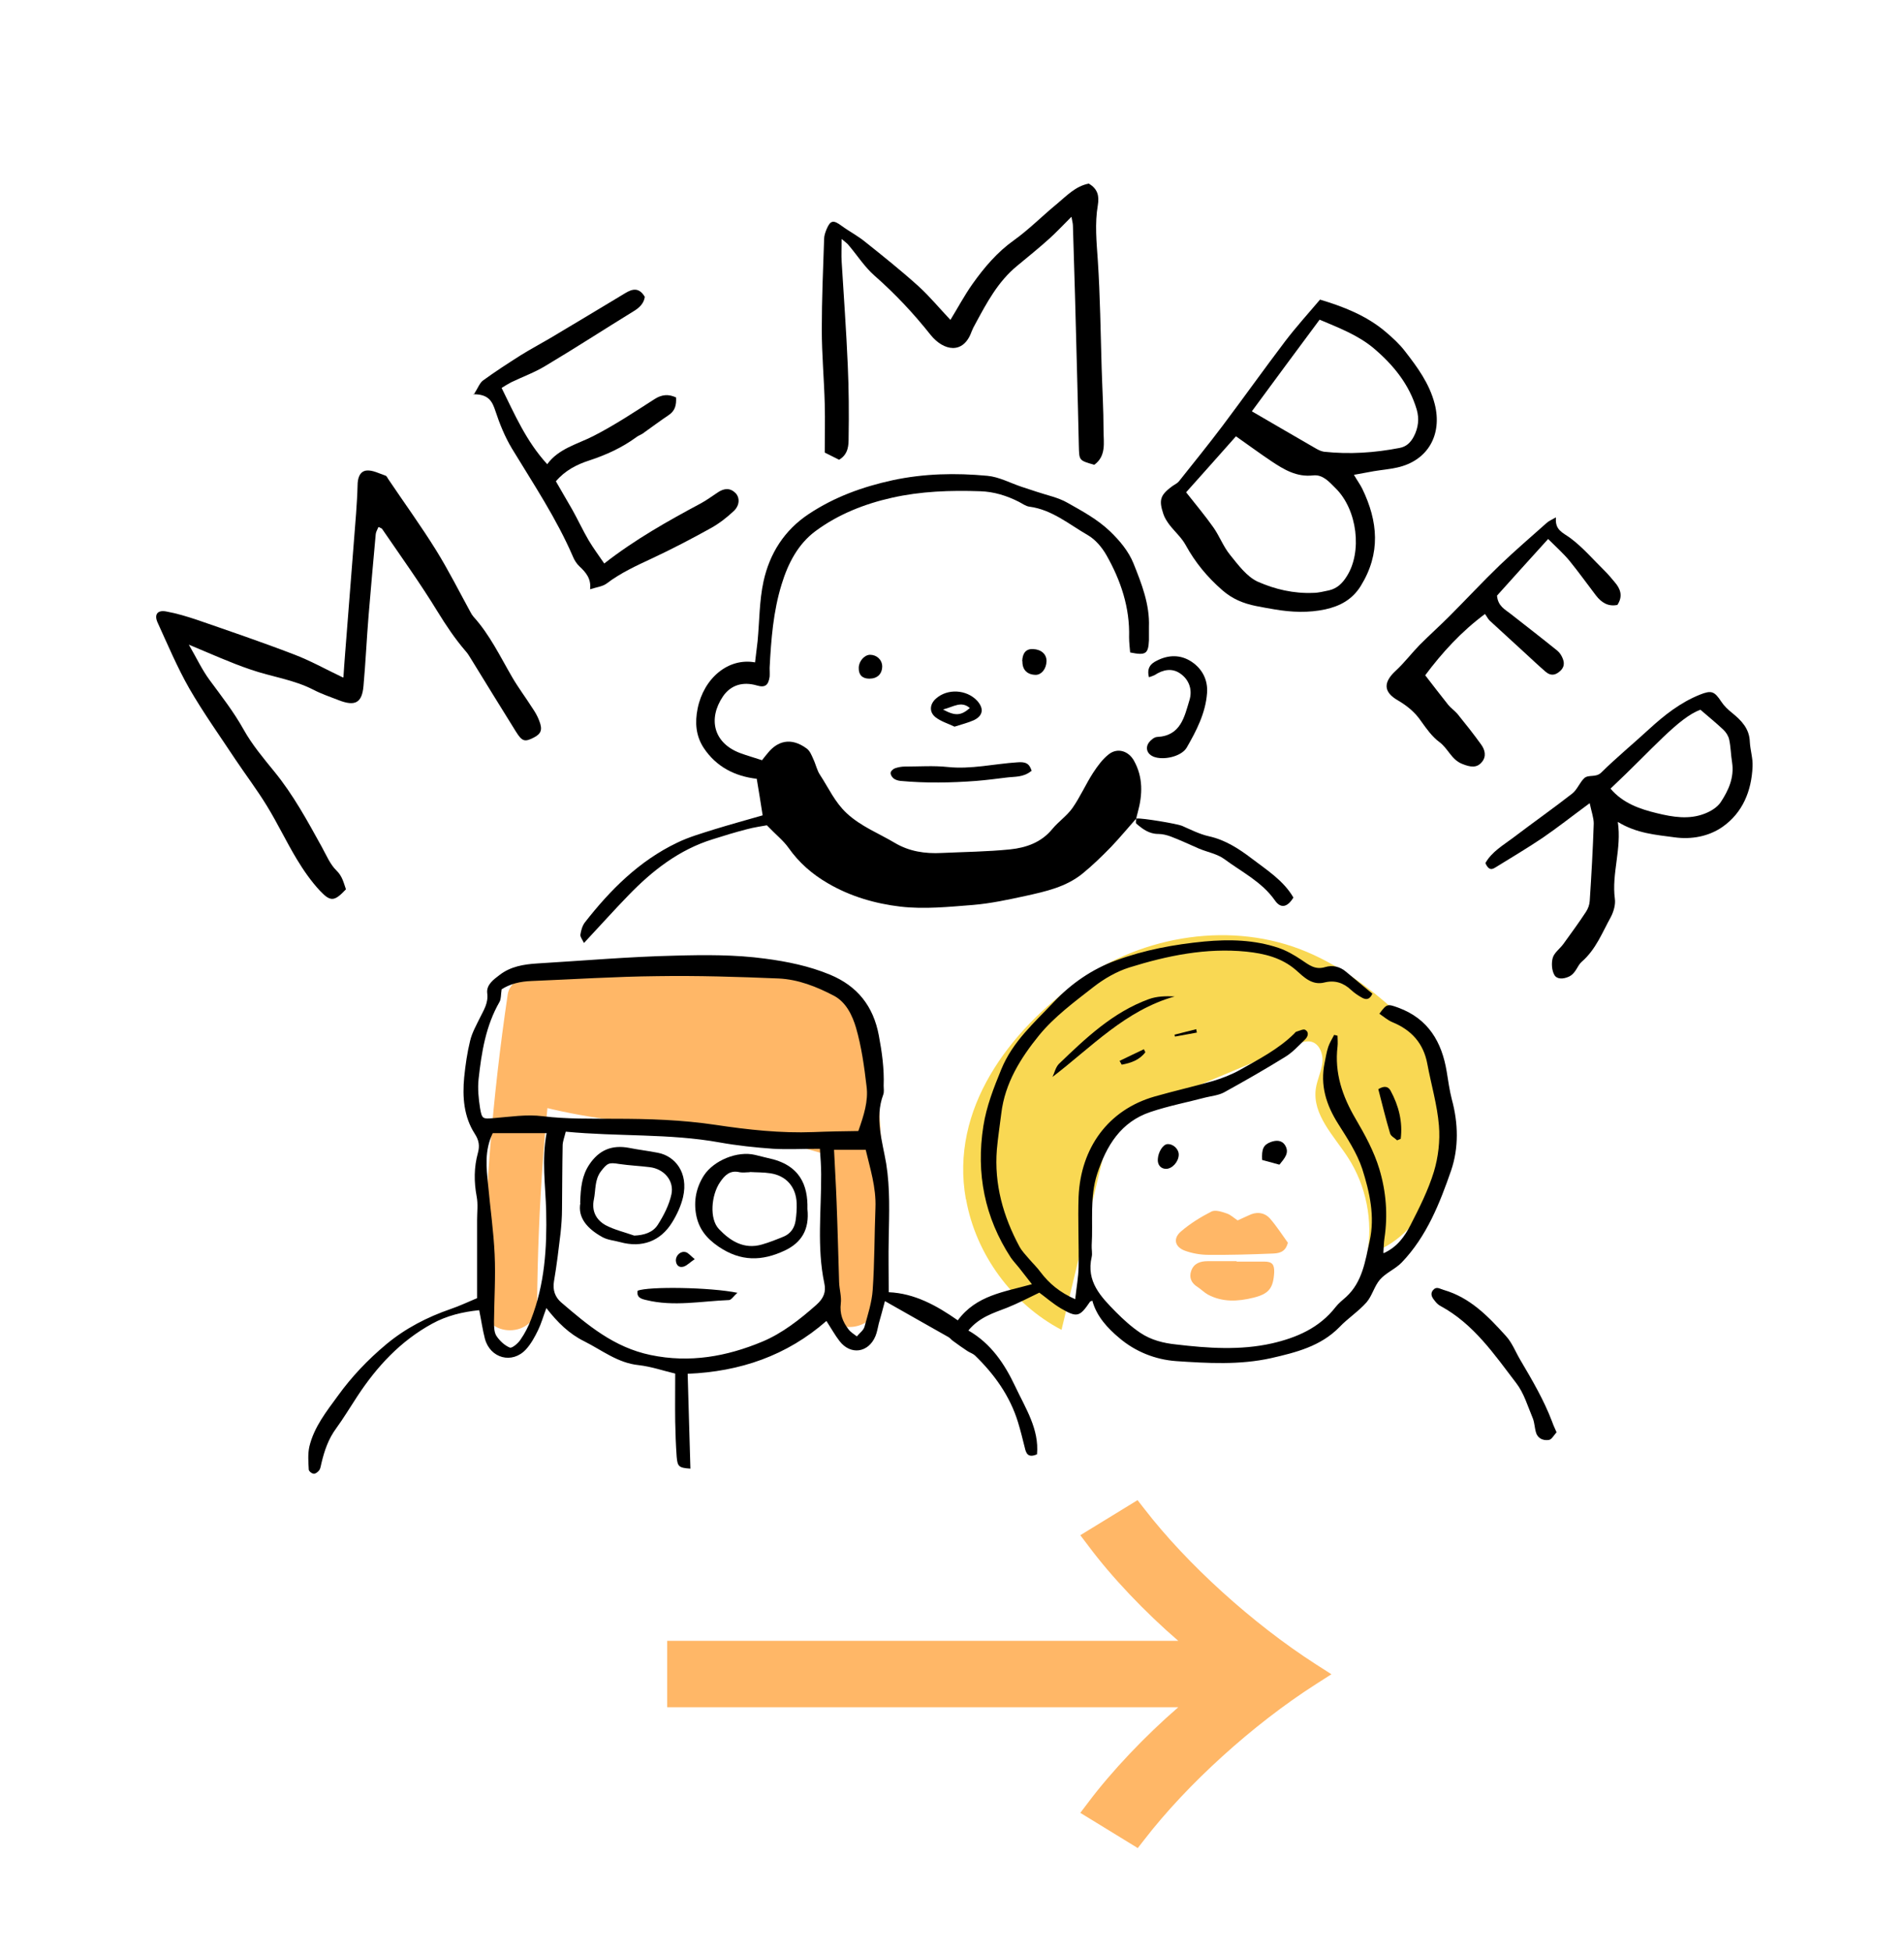 <?xml version="1.0" encoding="UTF-8"?><svg id="_レイヤー_2" xmlns="http://www.w3.org/2000/svg" viewBox="0 0 90.15 92.38"><defs><style>.cls-1{fill:none;}.cls-2{fill:#f9d853;}.cls-3{fill:#ffb767;}</style></defs><g id="_デザイン"><g><g><rect class="cls-1" x="0" y="0" width="90.15" height="92.38" rx="10.34" ry="10.34"/><g><path class="cls-3" d="m25.43,61.73c.04-4.68.38-9.36,1.07-13.99l-1.23.94c2.23,0,4.45.01,6.68.02,1.17,0,2.33,0,3.5,0,.95,0,1.97-.03,2.87.33.47.19.46.33.52.84.07.57.12,1.14.17,1.71.09,1.09.16,2.19.19,3.28.07,2.24.01,4.49-.16,6.72-.12,1.64,2.42,1.63,2.55,0,.19-2.5.24-5,.13-7.51-.06-1.25-.15-2.5-.28-3.74s-.2-2.5-1.39-3.27c-1.97-1.28-4.76-.92-6.99-.92-2.6,0-5.19-.01-7.79-.02-.5,0-1.15.39-1.23.94-.72,4.86-1.12,9.75-1.16,14.67-.01,1.64,2.53,1.64,2.55,0h0Z"/><path class="cls-3" d="m41.53,59.69c.19-1.89.32-3.77.01-5.65-.15-.93-.44-1.82-.85-2.66-.54-1.08-1.23-1.42-2.42-1.4-4.35.09-8.7-.02-13.04-.31-1.47-.1-1.68,2.1-.34,2.5,4.53,1.34,9.36,1.02,13.88,2.37.81.24,1.6-.42,1.61-1.23.03-1.43.34-3.04-1.23-3.72-1.41-.61-2.87-1.09-4.37-1.43-1.45-.33-2.94-.53-4.43-.61-.73-.04-1.47-.04-2.21-.01-.3.01-.6.05-.9.03-.35-.02-.37-.19-.2.2l-1.23,1.61c4.37.48,8.76.82,13.15,1.03,1.42.07,1.75-2.19.34-2.5-1.17-.26-2.37-.42-3.57-.49-1.64-.09-1.63,2.46,0,2.55.98.05,1.93.18,2.89.39l.34-2.5c-4.39-.21-8.78-.55-13.15-1.03-.76-.08-1.53.89-1.23,1.61.48,1.13,1.36,1.6,2.56,1.67s2.5-.07,3.75.03,2.51.3,3.74.61c.62.16,1.24.34,1.85.54.31.1.61.21.91.32.18.07.61.16.75.28l-.33-.56c.21.53.02,1.41.01,1.98.54-.41,1.07-.82,1.61-1.23-4.53-1.35-9.35-1.03-13.88-2.37-.11.83-.23,1.67-.34,2.5,2.29.16,4.59.26,6.88.31,1.12.02,2.25.04,3.37.03.59,0,1.17,0,1.76-.01.45,0,1.13-.14,1.55,0l-.56-.33c.35.33.53,1.07.65,1.53.17.62.25,1.24.29,1.88.07,1.36-.05,2.72-.19,4.07-.07.69.63,1.27,1.27,1.27.74,0,1.21-.59,1.27-1.27h0Z"/></g><path class="cls-2" d="m45.74,56.76c.46,2.6,2.18,4.95,4.52,6.18.65-2.71,1.31-5.42,1.96-8.13.14-.57.29-1.17.69-1.61.33-.36.8-.56,1.25-.75,2.41-1.01,4.82-2.01,7.22-3.02.22-.09.46-.18.69-.13.41.09.59.6.54,1.01s-.25.8-.31,1.22c-.17,1.22.85,2.22,1.52,3.25.87,1.34,1.2,3.02.91,4.58,1.34-.37,2.4-1.46,2.98-2.72.58-1.26.74-2.68.72-4.07-.01-.95-.11-1.93-.57-2.75-.27-.48-.66-.89-1.06-1.27-1.45-1.42-3.06-2.71-4.93-3.5-3.51-1.48-7.73-.8-10.79,1.39-3.3,2.36-6.11,6.04-5.35,10.31Z"/><g><path d="m65.52,59.31c.65-.3.99-.8,1.26-1.32.42-.82.84-1.65,1.11-2.53.21-.69.3-1.47.24-2.19-.08-.98-.37-1.95-.55-2.92-.18-.97-.75-1.6-1.65-1.97-.22-.09-.41-.26-.62-.4.35-.48.39-.47.89-.29,1.42.52,2.07,1.62,2.3,3.04.07.43.13.87.24,1.3.31,1.13.33,2.3-.03,3.36-.54,1.56-1.16,3.13-2.34,4.36-.3.31-.75.49-1.03.81-.27.31-.37.77-.64,1.08-.38.43-.88.75-1.28,1.17-.89.91-2.06,1.2-3.24,1.47-1.49.33-3,.24-4.49.14-.99-.07-1.94-.45-2.7-1.1-.55-.46-1.07-1.02-1.27-1.76-.07.03-.1.03-.11.05-.49.72-.61.76-1.37.32-.39-.23-.74-.54-1.03-.75-.54.26-1.02.51-1.52.71-.64.25-1.31.44-1.84,1.08,1.08.62,1.72,1.59,2.22,2.65.48,1.02,1.14,2.02,1.03,3.21-.43.19-.52-.05-.58-.32-.1-.4-.2-.81-.32-1.2-.38-1.24-1.12-2.27-2.04-3.16-.1-.09-.24-.13-.36-.21-.23-.15-.45-.31-.67-.47-.08-.05-.13-.13-.21-.18-.97-.55-1.95-1.1-3.02-1.71-.11.42-.2.74-.29,1.06-.05.2-.08.41-.16.6-.33.79-1.18.91-1.7.23-.21-.27-.38-.58-.62-.95-1.87,1.64-4.09,2.4-6.57,2.5.04,1.52.09,3,.13,4.49-.54-.04-.61-.09-.65-.56-.04-.56-.06-1.11-.07-1.67-.01-.74,0-1.48,0-2.27-.52-.12-1.12-.33-1.73-.4-.99-.1-1.74-.71-2.58-1.13-.71-.35-1.26-.89-1.79-1.57-.15.4-.24.73-.39,1.04-.16.33-.34.66-.58.92-.65.7-1.69.42-1.94-.51-.11-.42-.17-.86-.27-1.35-.79.08-1.54.26-2.23.64-1.5.82-2.62,2.03-3.55,3.45-.33.5-.64,1.02-.99,1.5-.37.5-.56,1.06-.7,1.65-.03.11-.04.24-.1.33-.06.08-.18.18-.26.17-.09,0-.24-.12-.24-.2-.02-.36-.05-.74.03-1.09.22-.92.81-1.66,1.35-2.4.65-.9,1.41-1.7,2.27-2.42.92-.77,1.95-1.3,3.08-1.69.41-.14.81-.33,1.24-.51,0-1.1,0-2.16,0-3.23,0-.16,0-.32,0-.47,0-.37.05-.75-.02-1.11-.13-.7-.13-1.38.06-2.07.09-.33.05-.59-.15-.9-.52-.81-.59-1.74-.5-2.68.06-.58.14-1.15.28-1.72.09-.38.29-.73.46-1.08.18-.37.41-.7.35-1.17-.05-.4.3-.65.59-.87.52-.4,1.14-.5,1.77-.54,2.17-.13,4.35-.32,6.52-.37,1.42-.04,2.85-.05,4.27.14,1.06.14,2.09.35,3.08.76,1.3.54,2.05,1.49,2.31,2.87.15.79.26,1.58.23,2.39,0,.14.03.29-.02.42-.41,1.1-.04,2.21.14,3.26.19,1.19.14,2.34.12,3.52-.02.84,0,1.69,0,2.57,1.22.05,2.27.63,3.27,1.33.88-1.19,2.19-1.34,3.51-1.71-.2-.26-.41-.52-.61-.78-.13-.16-.27-.31-.39-.48-1.24-1.9-1.65-3.98-1.3-6.22.15-.95.49-1.81.85-2.69.54-1.32,1.57-2.21,2.49-3.19.82-.87,1.81-1.55,2.93-1.96,1.35-.5,2.76-.76,4.2-.9,1.19-.11,2.36-.08,3.5.3.38.13.75.34,1.09.57.35.23.64.49,1.13.34.33-.1.69-.03.98.22.42.35.84.7,1.25,1.04-.13.3-.31.29-.49.19-.18-.1-.36-.22-.51-.36-.37-.35-.78-.48-1.27-.36-.59.15-.98-.26-1.34-.58-.69-.6-1.51-.79-2.36-.88-1.9-.19-3.74.19-5.54.75-.6.19-1.19.53-1.69.92-.91.71-1.86,1.41-2.58,2.29-.87,1.07-1.62,2.26-1.79,3.7-.07.57-.16,1.14-.21,1.71-.13,1.64.3,3.16,1.07,4.59.12.22.3.4.46.59.18.21.38.4.54.62.41.54.91.96,1.64,1.28.06-.56.15-1.04.16-1.51.02-1.11-.04-2.23,0-3.34.1-2.31,1.4-4.11,3.59-4.74.91-.26,1.84-.47,2.75-.73.44-.13.88-.3,1.28-.52.9-.51,1.84-.99,2.59-1.73.03-.03.06-.08.1-.09.14-.04.33-.14.42-.09.2.12.13.33-.02.47-.3.29-.59.61-.94.82-.94.58-1.9,1.13-2.88,1.67-.26.14-.58.17-.87.24-.87.23-1.76.4-2.62.69-1.4.47-2.08,1.59-2.52,2.93-.36,1.11-.19,2.25-.26,3.38-.01.18.04.38,0,.55-.27,1.16.43,1.88,1.15,2.61.36.36.72.69,1.15.98.52.35,1.11.49,1.68.55,1.52.18,3.05.29,4.56-.05,1.17-.27,2.24-.73,3.01-1.72.14-.18.33-.33.5-.48.77-.71.9-1.69,1.11-2.64.26-1.17,0-2.32-.35-3.42-.25-.75-.71-1.45-1.14-2.13-.57-.9-.86-1.83-.64-2.89.05-.25.09-.5.17-.75.07-.2.18-.38.28-.57l.16.04c0,.17.02.34,0,.51-.15,1.25.23,2.36.86,3.43.44.75.87,1.54,1.12,2.37.32,1.06.41,2.17.24,3.29-.03.2-.03.4-.05.67Zm-41.77-12.48c-.04.26-.02.45-.1.59-.65,1.13-.85,2.38-.99,3.65-.05.45,0,.93.07,1.38.09.52.13.51.64.47.78-.06,1.54-.19,2.34-.09,1.12.14,2.26.11,3.4.12,1.6,0,3.18.05,4.78.29,1.53.23,3.08.4,4.63.34.71-.03,1.42-.04,2.12-.05.26-.74.48-1.42.39-2.11-.11-.94-.24-1.88-.5-2.78-.17-.57-.46-1.2-1.04-1.51-.82-.43-1.7-.78-2.63-.82-1.91-.08-3.83-.14-5.75-.11-1.98.02-3.97.15-5.95.23-.52.02-1.01.13-1.42.4Zm3.04,6.72c-.06.25-.14.45-.15.64-.02,1.01-.02,2.02-.03,3.03,0,.38-.03.77-.07,1.15-.09.76-.18,1.51-.31,2.27-.07.41.05.75.34,1,1.26,1.08,2.5,2.13,4.23,2.49,1.86.39,3.61.07,5.29-.63.94-.39,1.78-1.05,2.56-1.74.35-.31.47-.62.38-1.02-.36-1.71-.14-3.44-.15-5.17,0-.38-.03-.76-.06-1.2-.8,0-1.51.04-2.21,0-.85-.06-1.7-.15-2.54-.3-2.38-.43-4.79-.27-7.29-.51Zm-3.46.08c-.4.83-.3,1.64-.22,2.44.1,1.1.26,2.2.31,3.3.05,1.05-.02,2.11-.03,3.17,0,.23,0,.5.11.68.15.23.39.46.64.56.1.04.39-.2.5-.37.21-.3.38-.63.51-.98.64-1.65.75-3.36.71-5.11-.03-1.2-.22-2.41.02-3.69h-2.55Zm16.16.79c.04.85.09,1.65.12,2.46.05,1.27.08,2.53.12,3.8.01.34.12.68.08,1.01-.06.48.09.87.36,1.22.1.14.26.23.4.34.12-.15.31-.28.36-.45.16-.58.35-1.16.39-1.75.09-1.29.08-2.59.13-3.88.04-.98-.26-1.89-.46-2.75h-1.5Z"/><path d="m53.79,38.75c-.39.44-.77.9-1.18,1.33-.43.44-.88.88-1.36,1.27-.78.63-1.73.84-2.68,1.05-.83.18-1.66.36-2.5.43-1.14.09-2.3.21-3.43.08-1.19-.14-2.38-.48-3.45-1.11-.74-.43-1.36-.97-1.86-1.68-.25-.35-.6-.62-1.02-1.06-.21.04-.59.09-.96.19-.54.14-1.07.3-1.6.47-1.59.49-2.86,1.48-4,2.66-.69.71-1.35,1.45-2.1,2.25-.07-.15-.18-.28-.17-.39.03-.2.09-.42.21-.58,1.21-1.55,2.58-2.92,4.38-3.78.56-.27,1.16-.44,1.76-.63.75-.23,1.51-.44,2.28-.66-.09-.57-.18-1.14-.28-1.73-1.03-.12-1.91-.56-2.51-1.46-.38-.58-.42-1.21-.29-1.86.29-1.44,1.45-2.42,2.72-2.19.04-.34.08-.67.12-1,.09-.94.08-1.91.28-2.83.29-1.32.98-2.42,2.14-3.19,1.22-.81,2.55-1.29,3.97-1.6,1.49-.32,2.99-.35,4.49-.21.55.05,1.08.34,1.62.52.23.08.47.15.7.23.5.17,1.03.27,1.48.53.69.39,1.4.77,2,1.34.48.46.89.96,1.12,1.53.38.95.77,1.93.73,3,0,.21,0,.42,0,.63-.03.65-.15.73-.89.58-.02-.23-.05-.48-.05-.72.04-1.4-.39-2.68-1.07-3.88-.21-.37-.52-.74-.88-.95-.89-.51-1.7-1.21-2.77-1.35-.17-.02-.34-.15-.5-.23-.57-.29-1.18-.48-1.83-.5-1.41-.05-2.82,0-4.19.31-1.29.29-2.53.78-3.6,1.57-.84.62-1.31,1.54-1.61,2.52-.4,1.29-.5,2.62-.57,3.96,0,.14.01.28,0,.42-.06.4-.21.53-.61.41-.66-.19-1.23-.02-1.6.52-.72,1.07-.44,2.21.81,2.68.32.12.65.21,1.04.34.07-.09.18-.23.29-.36.43-.52,1.06-.76,1.83-.19.15.11.23.32.31.5.12.25.17.53.32.75.4.61.7,1.29,1.26,1.81.68.63,1.52.95,2.29,1.41.68.4,1.42.51,2.2.47,1.08-.05,2.17-.06,3.25-.17.76-.08,1.48-.33,2-.97.29-.35.69-.62.95-.99.37-.53.63-1.13.98-1.67.21-.32.45-.65.75-.88.41-.31.92-.15,1.18.31.44.79.41,1.61.18,2.45-.03.11-.06.22-.08.34,0,0,.03-.02.03-.02Z"/><path d="m16.26,32.06c.03-.43.05-.77.08-1.12.17-2.21.35-4.43.52-6.64.03-.44.06-.88.07-1.32,0-.33.09-.67.42-.71.29-.03.6.14.9.24.06.02.09.1.13.16.76,1.13,1.56,2.23,2.28,3.39.58.94,1.08,1.93,1.61,2.9.04.08.09.16.15.23.77.85,1.26,1.88,1.83,2.86.29.5.64.96.95,1.45.13.19.25.39.33.61.17.43.09.62-.26.8-.43.22-.55.18-.84-.28-.72-1.16-1.44-2.32-2.15-3.48-.07-.12-.15-.24-.24-.34-.5-.58-.92-1.21-1.32-1.86-.82-1.34-1.74-2.62-2.63-3.92-.02-.03-.08-.04-.17-.09-.05.12-.12.23-.13.34-.12,1.29-.23,2.58-.34,3.87-.09,1.11-.14,2.21-.24,3.32-.07.8-.4.97-1.17.67-.41-.16-.83-.3-1.21-.5-.94-.48-1.98-.61-2.96-.95-.95-.32-1.87-.74-2.93-1.18.36.62.62,1.18.98,1.67.56.76,1.14,1.5,1.61,2.34.4.72.94,1.36,1.46,2,.9,1.1,1.57,2.34,2.25,3.57.21.38.39.82.69,1.11.28.27.34.58.45.89-.54.57-.72.61-1.23.07-.42-.45-.78-.97-1.1-1.5-.5-.83-.91-1.7-1.42-2.53-.46-.75-.99-1.45-1.48-2.18-.74-1.12-1.52-2.21-2.19-3.37-.57-1-1.02-2.07-1.5-3.12-.17-.38,0-.6.41-.52.5.09.99.24,1.47.4,1.53.53,3.06,1.05,4.57,1.63.77.29,1.5.7,2.32,1.09Z"/><path d="m64.11,22.48c.15.26.29.45.39.65.75,1.55.88,3.06-.07,4.6-.41.66-1,.96-1.68,1.11-.79.17-1.6.14-2.41,0-.29-.05-.59-.1-.88-.16-.59-.12-1.11-.33-1.59-.75-.71-.62-1.28-1.31-1.73-2.13-.19-.35-.51-.63-.76-.95-.12-.16-.24-.34-.3-.53-.22-.66-.14-.89.41-1.3.11-.08.25-.14.33-.24.69-.87,1.39-1.73,2.06-2.62,1-1.33,1.97-2.69,2.97-4.01.52-.68,1.09-1.31,1.65-1.97,1.1.33,2.19.75,3.1,1.52.33.28.66.58.92.92.59.76,1.16,1.53,1.41,2.5.37,1.45-.32,2.69-1.79,3.01-.36.08-.73.11-1.09.17-.29.05-.58.11-.93.17Zm-7.95.82c.48.61.91,1.12,1.29,1.66.29.41.47.91.79,1.3.38.47.79,1.03,1.31,1.27.81.36,1.71.57,2.63.53.25,0,.5-.07.75-.12.38-.09.63-.33.84-.67.73-1.14.51-3.14-.54-4.17-.29-.29-.6-.65-1.05-.6-.78.09-1.38-.27-1.98-.67-.57-.38-1.12-.79-1.68-1.18-.8.9-1.56,1.76-2.36,2.65Zm3.1-3.84c1.06.62,2.05,1.19,3.05,1.77.12.07.25.13.38.15,1.2.13,2.4.05,3.58-.18.31-.06.51-.24.67-.54.22-.42.26-.85.14-1.27-.35-1.19-1.1-2.11-2.03-2.9-.75-.63-1.65-.97-2.57-1.36-1.08,1.45-2.15,2.9-3.21,4.34Z"/><path d="m51.82,22c-.75-.21-.72-.21-.74-.91-.05-2.36-.12-4.72-.18-7.08-.03-1.11-.07-2.22-.1-3.33,0-.1-.03-.2-.07-.42-.4.4-.71.73-1.04,1.03-.5.45-1.02.87-1.54,1.3-.9.74-1.43,1.74-1.97,2.74-.07.12-.13.24-.18.37-.39,1.09-1.32.91-1.93.16-.81-1.02-1.68-1.95-2.66-2.81-.48-.42-.83-.98-1.25-1.47-.05-.06-.12-.11-.31-.27,0,.45-.02.76,0,1.07.1,1.64.22,3.27.29,4.91.05,1.13.06,2.27.04,3.4,0,.37,0,.8-.45,1.07-.2-.1-.42-.21-.68-.34,0-.77.02-1.53,0-2.29-.03-1.18-.14-2.36-.14-3.53,0-1.43.06-2.86.11-4.29,0-.16.06-.32.12-.47.18-.42.32-.44.71-.15.37.27.78.48,1.13.77.84.67,1.69,1.35,2.49,2.07.54.49,1.01,1.06,1.53,1.61.33-.53.66-1.16,1.06-1.72.55-.77,1.16-1.49,1.95-2.05.71-.51,1.33-1.14,2.01-1.7.47-.39.9-.86,1.53-.98.43.25.5.59.43,1.02-.15.87-.06,1.75,0,2.63.11,1.68.13,3.38.18,5.06.03.99.09,1.98.09,2.97,0,.57.14,1.21-.44,1.63Z"/><path d="m22.43,18.68c.21-.34.29-.57.45-.68.58-.42,1.18-.81,1.78-1.19.45-.28.92-.53,1.38-.8,1.19-.71,2.38-1.42,3.57-2.14.33-.2.65-.28.92.18-.04.29-.23.5-.53.68-1.4.86-2.77,1.75-4.18,2.59-.51.31-1.07.51-1.61.77-.14.07-.28.16-.46.27.62,1.25,1.16,2.52,2.16,3.61.54-.74,1.41-.94,2.18-1.33,1-.51,1.95-1.14,2.9-1.75.36-.23.67-.24,1.02-.08.02.37-.05.63-.34.83-.42.28-.83.59-1.24.88-.09.06-.21.1-.3.17-.68.5-1.43.84-2.22,1.1-.59.19-1.15.47-1.59.99.26.46.52.89.77,1.33.27.48.5.98.78,1.46.22.37.48.72.74,1.1,1.46-1.14,3.01-2.01,4.58-2.85.28-.15.54-.35.82-.53.28-.18.56-.21.82.05.2.21.2.57-.08.84-.33.31-.7.6-1.1.82-.9.5-1.82.98-2.76,1.42-.75.35-1.5.69-2.17,1.2-.19.14-.47.17-.78.27.06-.5-.2-.8-.5-1.08-.13-.12-.24-.29-.31-.46-.78-1.81-1.87-3.44-2.89-5.12-.33-.55-.58-1.16-.78-1.77-.15-.45-.31-.81-1.06-.8Z"/><path d="m75.26,38.02c-.83.61-1.5,1.14-2.2,1.62-.74.5-1.52.96-2.28,1.43-.22.14-.34.02-.45-.22.3-.54.85-.85,1.34-1.22.92-.7,1.86-1.36,2.77-2.07.24-.19.35-.52.57-.73.21-.19.55-.01.81-.27.72-.71,1.51-1.36,2.26-2.05.72-.66,1.48-1.26,2.4-1.63.55-.22.69-.17,1.02.33.13.2.32.38.51.53.44.36.82.74.84,1.37.02.39.15.78.13,1.17-.05,1.16-.47,2.19-1.43,2.86-.65.45-1.47.6-2.26.49-.88-.12-1.79-.18-2.69-.73.19,1.28-.3,2.44-.14,3.64.04.27-.06.61-.19.86-.41.74-.71,1.54-1.38,2.12-.21.18-.27.54-.6.7-.28.13-.57.13-.69-.07-.13-.22-.15-.57-.08-.82.07-.24.34-.43.5-.65.36-.5.73-1,1.07-1.52.1-.15.17-.34.18-.52.08-1.22.15-2.44.19-3.66,0-.28-.11-.57-.19-.96Zm.99-.7c.58.69,1.38.97,2.21,1.17.74.18,1.51.31,2.25.02.29-.11.6-.3.76-.54.37-.56.65-1.17.54-1.89-.06-.36-.06-.73-.14-1.09-.04-.17-.15-.34-.28-.46-.34-.32-.71-.62-1.08-.94-1.05.39-2.25,1.85-4.25,3.73Z"/><path d="m73.67,24.51c-.05.58.33.7.66.94.61.45,1.11,1.04,1.66,1.58.16.16.31.34.46.52.28.32.4.67.13,1.08-.44.09-.75-.11-1.01-.44-.42-.55-.82-1.11-1.26-1.65-.29-.35-.64-.66-1.01-1.03-.86.95-1.66,1.83-2.42,2.68.04.49.37.65.64.86.74.58,1.49,1.16,2.22,1.75.12.1.21.25.26.39.09.24.04.44-.18.61-.22.18-.43.17-.63,0-.33-.28-.64-.58-.97-.88-.56-.52-1.13-1.03-1.69-1.55-.08-.08-.13-.19-.22-.31-1.12.83-2.04,1.84-2.83,2.9.38.49.73.95,1.09,1.4.12.15.3.27.43.42.39.48.77.96,1.13,1.46.18.25.26.56.03.83-.23.28-.53.25-.94.08-.5-.2-.66-.73-1.07-1.03-.34-.25-.61-.63-.86-.98-.29-.43-.66-.73-1.1-.99-.7-.4-.7-.86-.1-1.41.41-.38.74-.82,1.13-1.22.46-.46.94-.89,1.4-1.35.8-.8,1.57-1.63,2.39-2.42.72-.69,1.48-1.34,2.22-2,.1-.09.22-.14.43-.26Z"/><path class="cls-3" d="m60.97,58.84c-.12.45-.45.48-.74.49-1,.04-2.01.07-3.01.06-.38,0-.78-.07-1.13-.2-.47-.18-.56-.58-.17-.91.43-.37.93-.68,1.44-.94.18-.09.49.01.72.09.19.06.35.22.52.33.22-.1.43-.2.64-.29.34-.13.67-.05.89.2.32.37.59.79.85,1.15Z"/><path d="m73.69,67.8c-.12.13-.22.33-.35.35-.25.04-.52-.05-.61-.34-.07-.22-.07-.46-.15-.67-.24-.57-.42-1.2-.79-1.68-1.04-1.36-2.01-2.79-3.57-3.64-.1-.05-.19-.13-.26-.22-.13-.16-.28-.34-.1-.55.16-.18.31-.05.49,0,1.26.36,2.12,1.26,2.96,2.19.29.32.45.75.67,1.12.56.95,1.12,1.9,1.51,2.93.05.15.12.29.21.5Z"/><path class="cls-3" d="m58.56,59.71c.43,0,.87,0,1.3,0,.37,0,.48.13.47.5-.04.76-.25,1.03-.99,1.21-.73.18-1.46.22-2.15-.15-.18-.1-.32-.25-.49-.36-.29-.18-.41-.44-.3-.76.12-.35.42-.46.77-.46.46,0,.92,0,1.38,0,0,0,0,.01,0,.02Z"/><path d="m53.79,38.75s-.03.02-.03.02c.02,0,.04-.02.06-.03.27-.03,1.91.25,2.13.34.42.18.84.4,1.29.5.77.17,1.42.59,2.01,1.04.72.55,1.52,1.05,1.99,1.86-.28.46-.6.54-.88.13-.62-.88-1.57-1.34-2.39-1.95-.34-.25-.81-.33-1.21-.5-.44-.19-.88-.4-1.33-.57-.19-.07-.4-.12-.59-.12-.43,0-.74-.23-1.04-.49-.04-.04,0-.16-.01-.24Z"/><path d="m54.4,32.05c-.11-.43.08-.64.37-.78.56-.29,1.14-.29,1.65.05.51.34.78.87.73,1.49-.07.94-.5,1.77-.96,2.57-.25.43-1.11.62-1.58.43-.29-.12-.4-.41-.21-.67.09-.12.25-.25.38-.26,1.13-.05,1.3-.96,1.54-1.75.14-.46,0-.94-.42-1.24-.4-.29-.83-.2-1.23.06-.05.03-.12.05-.26.1Z"/><path d="m48.83,36.49c-.38.31-.79.26-1.17.31-.48.06-.96.12-1.44.16-1.19.09-2.39.11-3.58,0-.11-.01-.24-.05-.32-.11-.08-.06-.16-.18-.15-.27,0-.08.12-.19.21-.22.15-.05.31-.08.47-.08.67,0,1.35-.05,2.01.02,1.12.12,2.21-.15,3.31-.22.38-.03.57.04.68.42Z"/><path d="m49.83,50.98c.1-.21.15-.47.31-.63,1.27-1.22,2.55-2.44,4.25-3.06.38-.14.8-.15,1.23-.13-2.34.66-3.93,2.39-5.8,3.82Z"/><path d="m45.19,34.39c-.29-.14-.63-.24-.89-.44-.32-.25-.28-.63.02-.89.54-.48,1.44-.43,1.94.1.34.37.29.72-.16.93-.27.12-.56.19-.9.3Zm-.54-.81c.58.32.86.29,1.27-.07-.41-.35-.76-.06-1.27.07Z"/><path d="m66.15,53.97c-.11-.11-.29-.19-.33-.32-.21-.7-.38-1.41-.56-2.1.26-.16.46-.15.58.07.39.72.58,1.48.48,2.28-.06.02-.11.05-.17.07Z"/><path d="m48.4,31.3c.01-.4.19-.6.52-.58.39.02.64.25.63.58-.01.35-.23.63-.5.64-.41,0-.65-.24-.64-.64Z"/><path d="m60.57,55.12c-.3-.08-.56-.15-.81-.22-.03-.52.06-.72.41-.85.25-.09.52-.1.68.16.21.35-.02.6-.27.91Z"/><path d="m41.16,32.12c-.33,0-.51-.18-.5-.51,0-.31.26-.61.53-.62.32,0,.57.23.58.54,0,.37-.23.59-.61.59Z"/><path d="m55.21,55.32c-.25,0-.41-.19-.39-.46.02-.34.24-.69.45-.71.28-.02.55.24.54.51-.01.33-.31.66-.6.66Z"/><path d="m53.01,50.21c.38-.18.76-.37,1.15-.55.02.05.05.09.07.14-.28.37-.68.51-1.12.59-.03-.06-.07-.12-.1-.18Z"/><path d="m56.67,48.87c-.35.06-.69.13-1.04.19,0-.03-.01-.06-.02-.09.34-.09.69-.17,1.03-.26,0,.05.02.11.03.16Z"/><path d="m38.23,57.22c.1.96-.27,1.59-1.08,1.97-1.07.5-2.07.53-3.13-.19-.6-.41-.94-.87-1.06-1.51-.12-.65,0-1.28.37-1.86.47-.71,1.58-1.17,2.42-.97.2.05.4.1.61.15,1.52.31,1.9,1.29,1.87,2.41Zm-2.73-1.76s0,.01,0,.02c-.16,0-.33.03-.48,0-.45-.11-.7.14-.92.46-.43.62-.52,1.75-.06,2.23.53.56,1.19.98,2.04.73.35-.1.7-.24,1.04-.38.32-.14.5-.41.55-.75.04-.27.06-.55.05-.83-.03-.77-.5-1.3-1.25-1.41-.32-.05-.64-.04-.97-.06Z"/><path d="m27.47,56.94c.02-.75.09-1.31.43-1.82.46-.69,1.07-.95,1.9-.79.45.09.9.14,1.35.23.8.15,1.46.93,1.19,2.1-.1.42-.29.83-.52,1.2-.55.89-1.43,1.21-2.45.93-.29-.08-.6-.1-.85-.24-.69-.38-1.18-.91-1.04-1.62Zm2.56,1.54c.47-.02.89-.15,1.12-.52.28-.44.53-.93.64-1.43.14-.65-.35-1.21-1.03-1.29-.48-.06-.97-.08-1.44-.15-.49-.08-.56-.05-.87.35-.3.4-.24.88-.33,1.32-.12.56.11.98.56,1.23.42.22.9.33,1.35.49Z"/><path d="m34.92,61.18c-.19.17-.29.34-.4.35-1.31.05-2.62.32-3.92,0-.22-.05-.47-.11-.41-.44.49-.21,3.45-.17,4.74.1Z"/><path d="m32.9,59.59c-.24.16-.37.31-.54.36-.22.06-.35-.08-.36-.3,0-.23.22-.45.46-.39.13.03.23.17.44.34Z"/></g></g><g><path class="cls-3" d="m32.15,80.22v-2h25.24c-1.71-1.29-3.9-3.38-5.42-5.42l1.74-1.06c2.19,2.84,5.39,5.64,8.25,7.48-2.87,1.84-6.06,4.64-8.25,7.48l-1.74-1.06c1.52-2.03,3.71-4.13,5.42-5.42h-25.24Z"/><path class="cls-3" d="m53.86,87.46l-2.71-1.66.38-.5c1.11-1.48,2.69-3.14,4.26-4.5h-24.2v-3.14h24.2c-1.58-1.36-3.16-3.02-4.26-4.5l-.38-.5,2.71-1.66.32.41c2.03,2.63,5.14,5.44,8.11,7.35l.75.48-.75.48c-2.97,1.9-6.08,4.72-8.11,7.35l-.32.41Zm-1.04-1.98l.76.47c1.93-2.39,4.66-4.89,7.35-6.73-2.69-1.84-5.42-4.33-7.35-6.73l-.76.47c1.34,1.68,3.21,3.52,4.92,4.8l1.36,1.03h-26.38v.86h26.38l-1.36,1.03c-1.7,1.28-3.58,3.12-4.92,4.8Z"/></g></g></g></svg>
